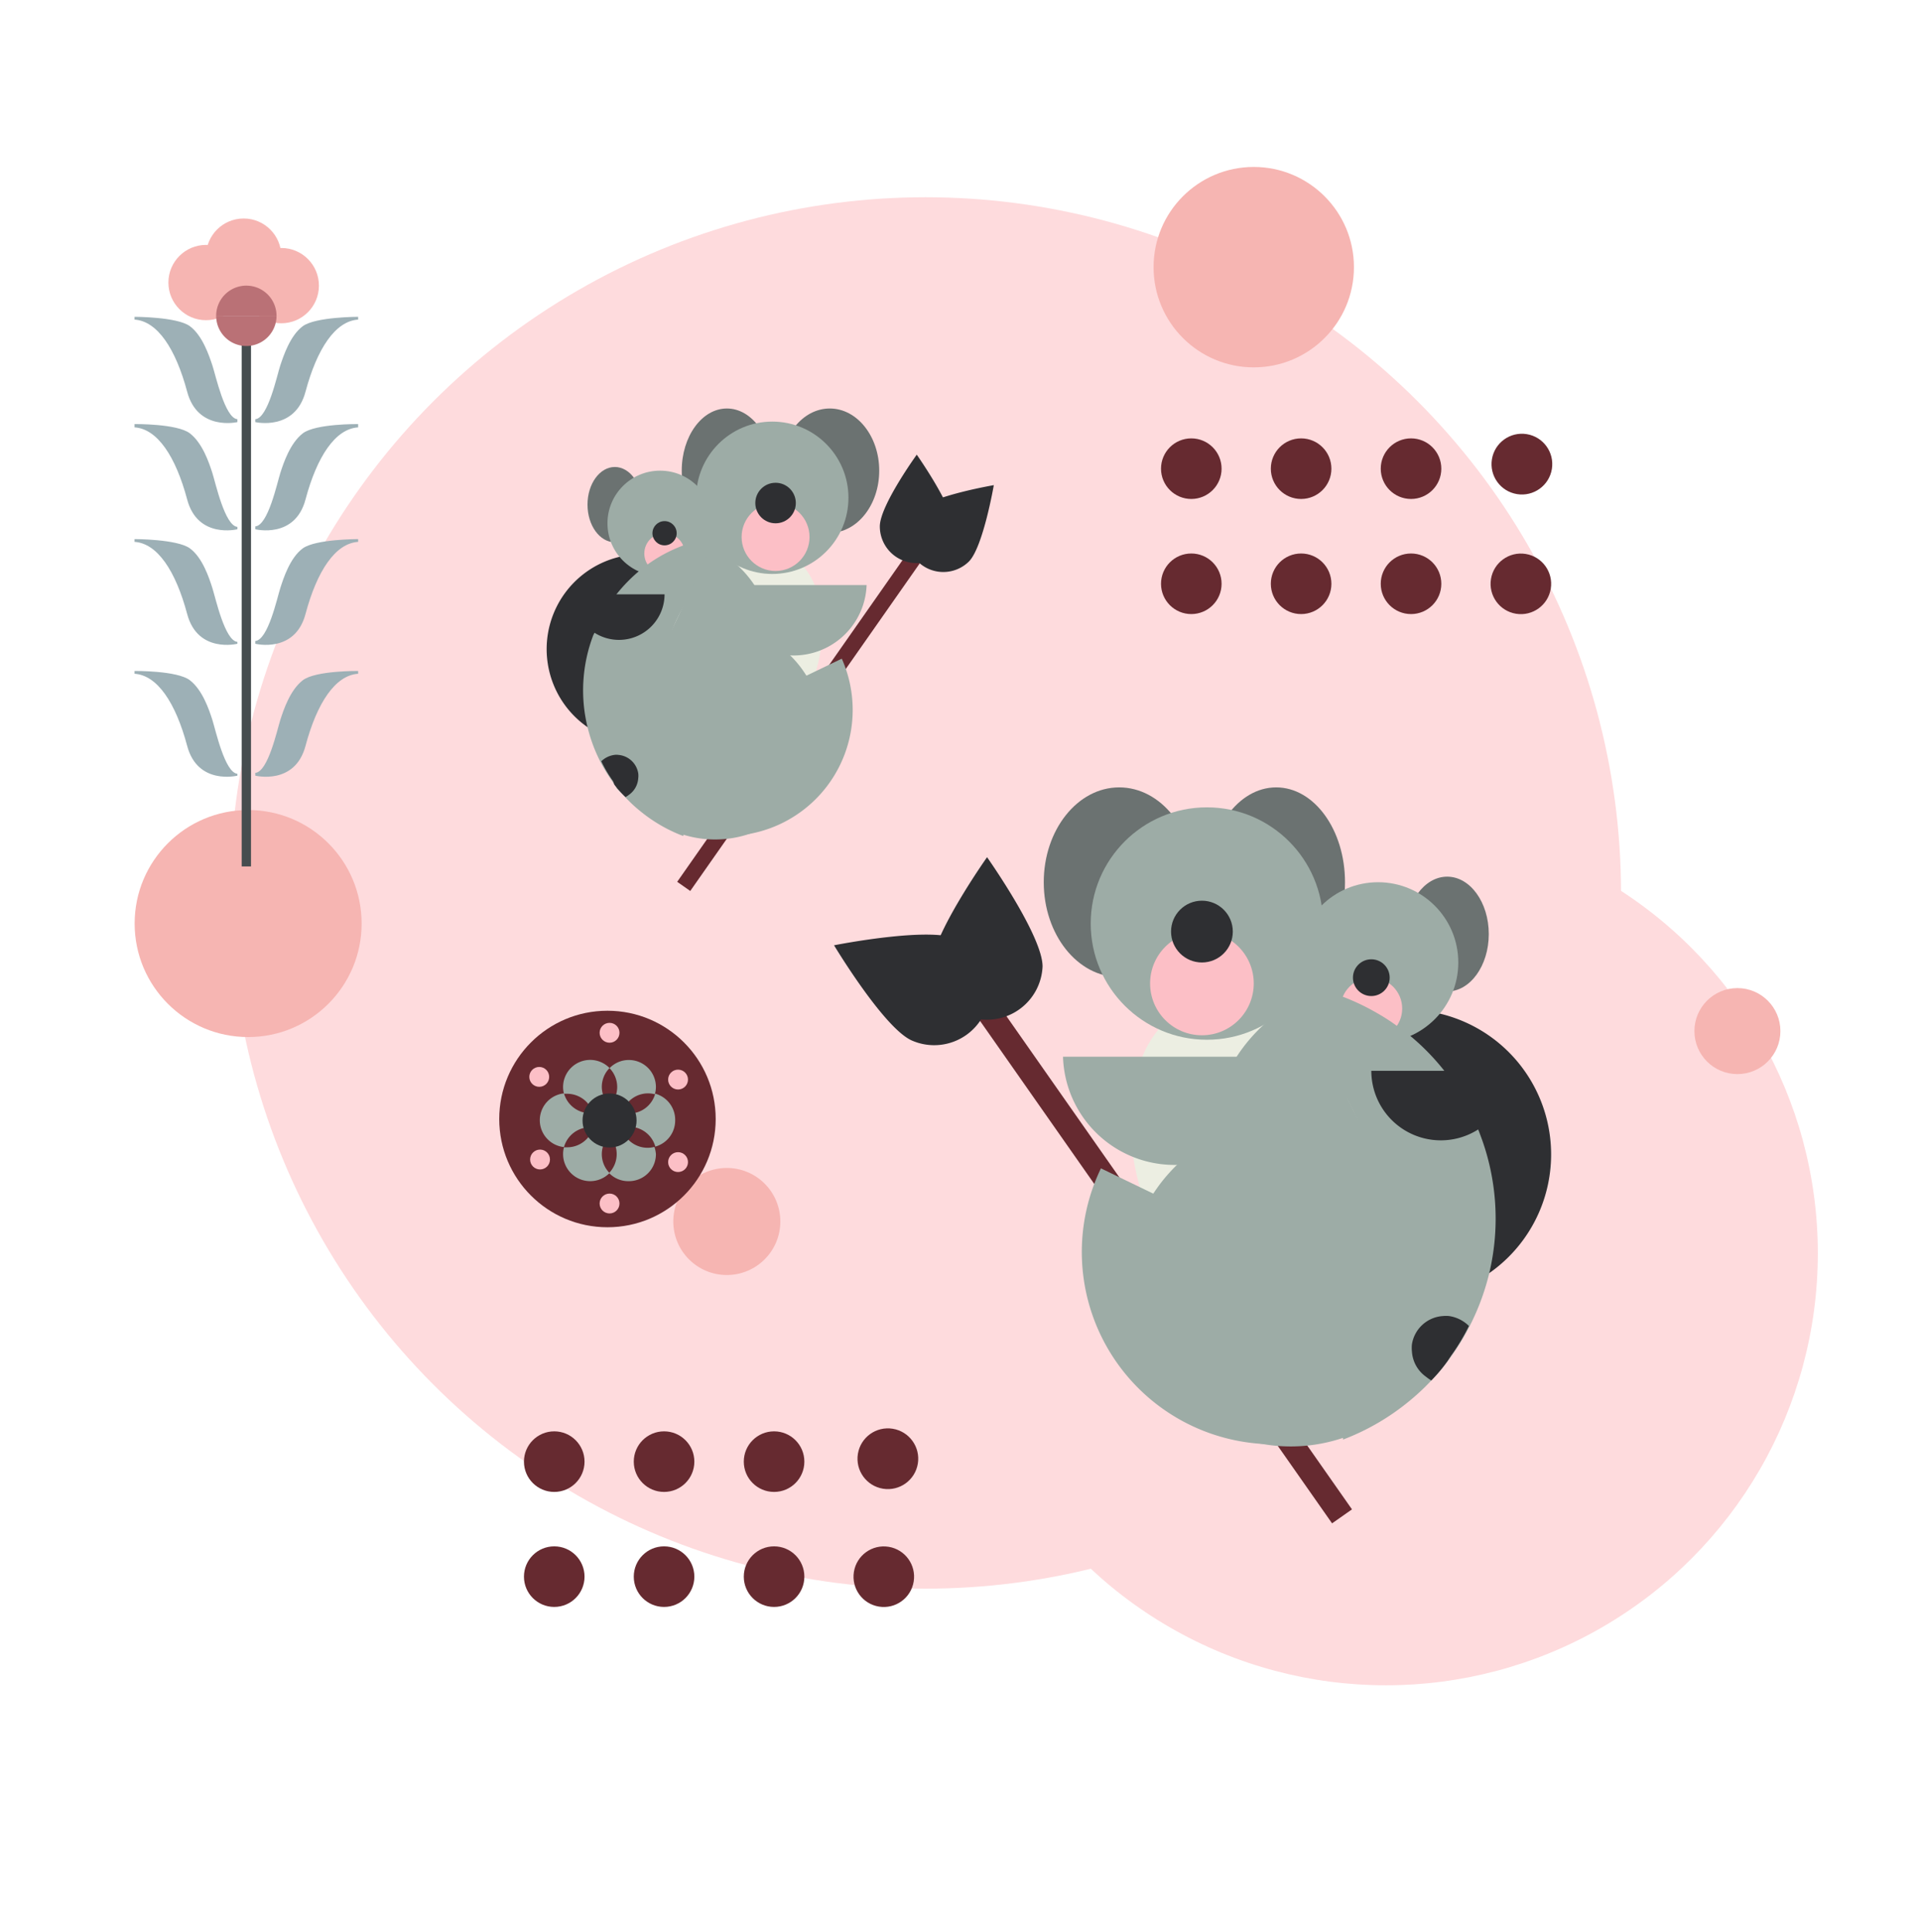 <svg xmlns="http://www.w3.org/2000/svg" viewBox="0 0 193.37 194.5"><g id="b5362f44-182a-46a9-be35-c993ec08005f" data-name="Layer 1"><circle cx="139.58" cy="126.19" r="43.5" style="fill:#fedbdd"></circle><circle cx="93.21" cy="89.91" r="70.05" style="fill:#fedbdd"></circle><circle cx="24.99" cy="92.99" r="11.43" style="fill:#f6b5b2"></circle><ellipse cx="128.53" cy="88.83" rx="6.93" ry="9.55" style="fill:#6b7271"></ellipse><ellipse cx="145.75" cy="94.05" rx="4.19" ry="5.78" style="fill:#6b7271"></ellipse><line x1="98.01" y1="99.67" x2="135.16" y2="152.68" style="fill:none;stroke:#662a30;stroke-miterlimit:10;stroke-width:2.45px"></line><ellipse cx="112.72" cy="88.83" rx="7.6" ry="9.55" style="fill:#6b7271"></ellipse><path d="M136.23,102.71a14.57,14.57,0,0,1,10.83,27.06l-.48.18Z" style="fill:#2e2f32"></path><circle cx="138.79" cy="96.91" r="8.08" style="fill:#9daca6"></circle><circle cx="138.11" cy="101.55" r="3.11" style="fill:#fcbfc6"></circle><circle cx="138.11" cy="98.44" r="1.85" style="fill:#2e2f32"></circle><path d="M150,128.14a23.93,23.93,0,0,1-4.67,9.51c-.2.24-.39.49-.61.72a22.73,22.73,0,0,1-2.77,2.69,23.72,23.72,0,0,1-6.69,3.89l0-.13-.22-.56-5.5-14.51-.08-.2L128,125.91,126.15,121l-1.94-5.11-1.95-5.14-1.67-4.39-.7-1.83-.19-.49-1.1-2.88-.32-.85A23.76,23.76,0,0,1,131,99.17l.43.08a24,24,0,0,1,7.3,2.78,20.23,20.23,0,0,1,1.95,1.26c.45.32.9.67,1.34,1a23.58,23.58,0,0,1,6.84,9.41c.06.14.12.28.17.43A23.73,23.73,0,0,1,150,128.14Z" style="fill:#9daca6"></path><ellipse cx="126.27" cy="117.65" rx="11.49" ry="17.59" transform="translate(-33.55 52.51) rotate(-20.8)" style="fill:#eceee2"></ellipse><path d="M137.06,144.05a16.49,16.49,0,0,1-14.13-29.8Z" style="fill:#9daca6"></path><path d="M145.11,130.42A16.49,16.49,0,0,1,131,100.62Z" style="fill:#9daca6"></path><path d="M129.51,106.4a11.23,11.23,0,0,1-22.45,0Z" style="fill:#9daca6"></path><path d="M145.75,134.48a19.36,19.36,0,0,1-34.87-16.84Z" style="fill:#9daca6"></path><path d="M152.11,107.82a7,7,0,0,1-14,0Z" style="fill:#2e2f32"></path><path d="M144.68,138.35l-1-.54-4.3-2.34-8.65-4.71-.45-.25.18-.31v0a7.06,7.06,0,0,1,.42-.64,7.89,7.89,0,0,1,1.48-1.52A8.19,8.19,0,0,1,135,126.6a8.29,8.29,0,0,1,6.61.59,8.19,8.19,0,0,1,3.32,3.33,7.4,7.4,0,0,1,.46,1,8.3,8.3,0,0,1-.06,6.12Z" style="fill:#9daca6"></path><path d="M145.82,137a15.76,15.76,0,0,1-1.67,2,5.44,5.44,0,0,1-.55-.39,3.37,3.37,0,0,1-1.4-2.53,3.48,3.48,0,0,1,0-.72,3.38,3.38,0,0,1,3.13-2.85,3.11,3.11,0,0,1,.61,0,3.57,3.57,0,0,1,2,1,20.5,20.5,0,0,1-1.8,3Z" style="fill:#2e2f32"></path><path d="M105,97.31a5.6,5.6,0,0,1-11.19,0c0-3.09,5.6-11,5.6-11S105,94.22,105,97.31Z" style="fill:#2e2f32"></path><path d="M96.35,94.53a5.59,5.59,0,1,1-4.53,10.23C89,103.5,84,95.18,84,95.18S93.53,93.28,96.35,94.53Z" style="fill:#2e2f32"></path><circle cx="121.55" cy="92.99" r="11.7" style="fill:#9daca6"></circle><circle cx="121.05" cy="99.02" r="5.22" style="fill:#fcbfc6"></circle><circle cx="121.05" cy="93.8" r="3.11" style="fill:#2e2f32"></circle><ellipse cx="73.21" cy="47.39" rx="4.55" ry="6.26" style="fill:#6b7271"></ellipse><ellipse cx="61.92" cy="50.81" rx="2.75" ry="3.79" style="fill:#6b7271"></ellipse><line x1="93.21" y1="54.5" x2="68.86" y2="89.25" style="fill:none;stroke:#662a30;stroke-miterlimit:10;stroke-width:1.606px"></line><ellipse cx="83.57" cy="47.39" rx="4.98" ry="6.26" style="fill:#6b7271"></ellipse><path d="M68.16,56.49a9.55,9.55,0,0,0-7.1,17.74l.32.12Z" style="fill:#2e2f32"></path><circle cx="66.48" cy="52.69" r="5.3" style="fill:#9daca6"></circle><circle cx="66.93" cy="55.73" r="2.04" style="fill:#fcbfc6"></circle><circle cx="66.93" cy="53.69" r="1.22" style="fill:#2e2f32"></circle><path d="M59.16,73.16a15.67,15.67,0,0,0,3.06,6.23c.13.17.26.33.4.48a14.33,14.33,0,0,0,1.81,1.76,15.47,15.47,0,0,0,4.39,2.55l0-.08.14-.37,3.61-9.51.05-.14.91-2.38,1.21-3.19L76,65.16l1.28-3.37,1.1-2.88.45-1.2.13-.32.71-1.89.22-.56a15.67,15.67,0,0,0-8.36-.77l-.28.06A15.73,15.73,0,0,0,66.51,56c-.44.26-.87.53-1.28.83s-.59.44-.88.68a16.24,16.24,0,0,0-2.24,2.3,15.26,15.26,0,0,0-2.24,3.87c0,.09-.08.19-.12.28A15.58,15.58,0,0,0,59.16,73.16Z" style="fill:#9daca6"></path><ellipse cx="74.69" cy="66.28" rx="11.53" ry="7.53" transform="translate(-13.8 112.56) rotate(-69.2)" style="fill:#eceee2"></ellipse><path d="M67.62,83.59a10.81,10.81,0,0,0,9.26-19.53Z" style="fill:#9daca6"></path><path d="M62.34,74.66A10.81,10.81,0,0,0,71.6,55.12Z" style="fill:#9daca6"></path><path d="M72.57,58.91a7.36,7.36,0,0,0,14.71,0Z" style="fill:#9daca6"></path><path d="M61.92,77.32a12.69,12.69,0,0,0,22.86-11Z" style="fill:#9daca6"></path><path d="M57.75,59.84a4.59,4.59,0,0,0,9.18,0Z" style="fill:#2e2f32"></path><path d="M62.62,79.86l.64-.36L66.08,78l5.67-3.09.3-.16-.12-.21h0a4.38,4.38,0,0,0-.28-.42,5.06,5.06,0,0,0-1-1,5.45,5.45,0,0,0-8.22,1.63c-.11.21-.21.43-.3.65a5.4,5.4,0,0,0,0,4Z" style="fill:#9daca6"></path><path d="M61.87,79A9.75,9.75,0,0,0,63,80.26a3,3,0,0,0,.37-.25,2.21,2.21,0,0,0,.91-1.66,1.93,1.93,0,0,0,0-.48,2.21,2.21,0,0,0-2-1.86,1.34,1.34,0,0,0-.4,0,2.35,2.35,0,0,0-1.32.64,12.87,12.87,0,0,0,1.18,2Z" style="fill:#2e2f32"></path><path d="M88.61,53A3.67,3.67,0,0,0,96,53c0-2-3.67-7.22-3.67-7.22S88.61,50.92,88.61,53Z" style="fill:#2e2f32"></path><path d="M92.39,51.35a3.67,3.67,0,0,0,5.19,5.19c1.43-1.43,2.51-7.69,2.51-7.69S93.82,49.92,92.39,51.35Z" style="fill:#2e2f32"></path><circle cx="77.78" cy="50.12" r="7.67" style="fill:#9daca6"></circle><circle cx="78.11" cy="54.07" r="3.42" style="fill:#fcbfc6"></circle><circle cx="78.11" cy="50.65" r="2.04" style="fill:#2e2f32"></circle><circle cx="55.82" cy="147.17" r="3.05" style="fill:#662a30"></circle><circle cx="55.82" cy="158.75" r="3.05" style="fill:#662a30"></circle><circle cx="66.88" cy="158.75" r="3.05" style="fill:#662a30"></circle><circle cx="66.88" cy="147.17" r="3.05" style="fill:#662a30"></circle><circle cx="77.96" cy="147.17" r="3.05" style="fill:#662a30"></circle><circle cx="77.96" cy="158.75" r="3.05" style="fill:#662a30"></circle><circle cx="89.01" cy="158.75" r="3.05" transform="translate(-81.95 221.18) rotate(-80.78)" style="fill:#662a30"></circle><circle cx="89.01" cy="147.17" r="3.05" transform="matrix(0.16, -0.99, 0.99, 0.16, -70.52, 211.45)" style="fill:#662a30"></circle><circle cx="119.98" cy="47.19" r="3.05" style="fill:#662a30"></circle><circle cx="119.98" cy="58.78" r="3.05" style="fill:#662a30"></circle><circle cx="131.04" cy="58.78" r="3.05" style="fill:#662a30"></circle><circle cx="131.04" cy="47.19" r="3.05" style="fill:#662a30"></circle><circle cx="142.11" cy="47.19" r="3.05" style="fill:#662a30"></circle><circle cx="142.11" cy="58.78" r="3.05" style="fill:#662a30"></circle><circle cx="153.17" cy="58.78" r="3.05" transform="translate(70.61 200.56) rotate(-80.78)" style="fill:#662a30"></circle><circle cx="153.17" cy="47.19" r="3.05" transform="matrix(0.16, -0.99, 0.99, 0.16, 82.05, 190.82)" style="fill:#662a30"></circle><circle cx="126.27" cy="26.9" r="10.09" style="fill:#f6b5b2"></circle><circle cx="174.98" cy="103.82" r="4.33" style="fill:#f6b5b2"></circle><circle cx="73.2" cy="122.99" r="5.39" style="fill:#f6b5b2"></circle><circle cx="20.75" cy="28.45" r="3.79" style="fill:#f6b5b2"></circle><circle cx="24.54" cy="25.79" r="3.79" style="fill:#f6b5b2"></circle><circle cx="28.33" cy="28.76" r="3.79" style="fill:#f6b5b2"></circle><path d="M25.71,42.5s4,.94,5.06-3.06c1.16-4.33,3-7.11,5.3-7.26V31.9s-4.29,0-5.57.94-1.95,3-2.27,3.95S27,42.11,25.71,42.21Z" style="fill:#9db0b6"></path><path d="M25.71,53.29s4,1,5.06-3c1.16-4.34,3-7.11,5.3-7.26V42.7s-4.29-.05-5.57.93-1.95,3-2.27,4S27,52.91,25.71,53Z" style="fill:#9db0b6"></path><path d="M25.71,64.82s4,1,5.06-3c1.16-4.34,3-7.11,5.3-7.26v-.28s-4.29,0-5.57.93-1.95,3-2.27,4S27,64.44,25.71,64.54Z" style="fill:#9db0b6"></path><path d="M25.71,78.1s4,1,5.06-3c1.16-4.34,3-7.11,5.3-7.26v-.28s-4.29-.05-5.57.93-1.95,3-2.27,4S27,77.72,25.71,77.82Z" style="fill:#9db0b6"></path><line x1="24.81" y1="31.9" x2="24.81" y2="87.24" style="fill:#ba7176;stroke:#464d4f;stroke-miterlimit:10;stroke-width:0.939px"></line><path d="M23.91,42.5s-4,.94-5.06-3.06c-1.16-4.33-3-7.11-5.3-7.26V31.9s4.29,0,5.57.94,1.95,3,2.27,3.95,1.26,5.32,2.52,5.42Z" style="fill:#9db0b6"></path><path d="M23.91,53.29s-4,1-5.06-3c-1.16-4.34-3-7.11-5.3-7.26V42.7s4.29-.05,5.57.93,1.95,3,2.27,4,1.26,5.32,2.52,5.42Z" style="fill:#9db0b6"></path><path d="M23.91,64.82s-4,1-5.06-3c-1.16-4.34-3-7.11-5.3-7.26v-.28s4.29,0,5.57.93,1.95,3,2.27,4,1.26,5.32,2.52,5.42Z" style="fill:#9db0b6"></path><path d="M23.91,78.1s-4,1-5.06-3c-1.16-4.34-3-7.11-5.3-7.26v-.28s4.29-.05,5.57.93,1.95,3,2.27,4,1.26,5.32,2.52,5.42Z" style="fill:#9db0b6"></path><path d="M27.85,31.8a3,3,0,0,1-6.08,0" style="fill:#ba7176"></path><path d="M21.77,31.8a3,3,0,0,1,6.08,0" style="fill:#ba7176"></path><circle cx="61.18" cy="112.67" r="10.9" style="fill:#662a30"></circle><path d="M59.83,112.81a3.1,3.1,0,0,1-.08.69l-.31,0a2.73,2.73,0,0,0-2.64,2,2.72,2.72,0,0,1,0-5.41,2.74,2.74,0,0,0,2.64,2l.31,0A3.08,3.08,0,0,1,59.83,112.81Z" style="fill:#9daca6"></path><path d="M68,112.81a2.73,2.73,0,0,1-2,2.64,2.73,2.73,0,0,0-2.62-2,2.61,2.61,0,0,0-.69.09,2.65,2.65,0,0,1,0-1.51,2.61,2.61,0,0,0,.69.09,2.72,2.72,0,0,0,2.61-2A2.73,2.73,0,0,1,68,112.81Z" style="fill:#9daca6"></path><path d="M60.61,109.42a2.75,2.75,0,0,0,.78,1.91,2.75,2.75,0,0,1-1.64.8,2.74,2.74,0,0,0-2.64-2l-.31,0a2.61,2.61,0,0,1-.09-.69,2.73,2.73,0,0,1,4.68-1.9A2.71,2.71,0,0,0,60.61,109.42Z" style="fill:#9daca6"></path><path d="M66.06,109.42a2.68,2.68,0,0,1-.11.76,2.61,2.61,0,0,0-.69-.09,2.71,2.71,0,0,0-2.61,2,2.8,2.8,0,0,1-1.26-.73,2.79,2.79,0,0,0,.77-1.91,2.74,2.74,0,0,0-.77-1.9,2.69,2.69,0,0,1,2-.82A2.72,2.72,0,0,1,66.06,109.42Z" style="fill:#9daca6"></path><path d="M60.61,116.21a2.71,2.71,0,0,0,.78,1.9,2.73,2.73,0,0,1-4.68-1.9,2.61,2.61,0,0,1,.09-.69l.31,0a2.72,2.72,0,0,0,2.64-2,2.71,2.71,0,0,1,1.64.81A2.67,2.67,0,0,0,60.61,116.21Z" style="fill:#9daca6"></path><path d="M66.06,116.21a2.72,2.72,0,0,1-2.72,2.72,2.69,2.69,0,0,1-2-.82,2.74,2.74,0,0,0,.77-1.9,2.71,2.71,0,0,0-.77-1.9,2.65,2.65,0,0,1,1.26-.74,2.72,2.72,0,0,0,2.61,2,2.69,2.69,0,0,0,.7-.09A3.1,3.1,0,0,1,66.06,116.21Z" style="fill:#9daca6"></path><circle cx="61.39" cy="112.82" r="2.72" style="fill:#2e2f32"></circle><circle cx="54.39" cy="116.75" r="1" style="fill:#fcbfc6"></circle><circle cx="54.31" cy="108.43" r="1" style="fill:#fcbfc6"></circle><circle cx="61.39" cy="103.99" r="1" style="fill:#fcbfc6"></circle><circle cx="61.39" cy="121.18" r="1" style="fill:#fcbfc6"></circle><circle cx="68.29" cy="108.7" r="1" style="fill:#fcbfc6"></circle><circle cx="68.29" cy="117.01" r="1" style="fill:#fcbfc6"></circle></g></svg>